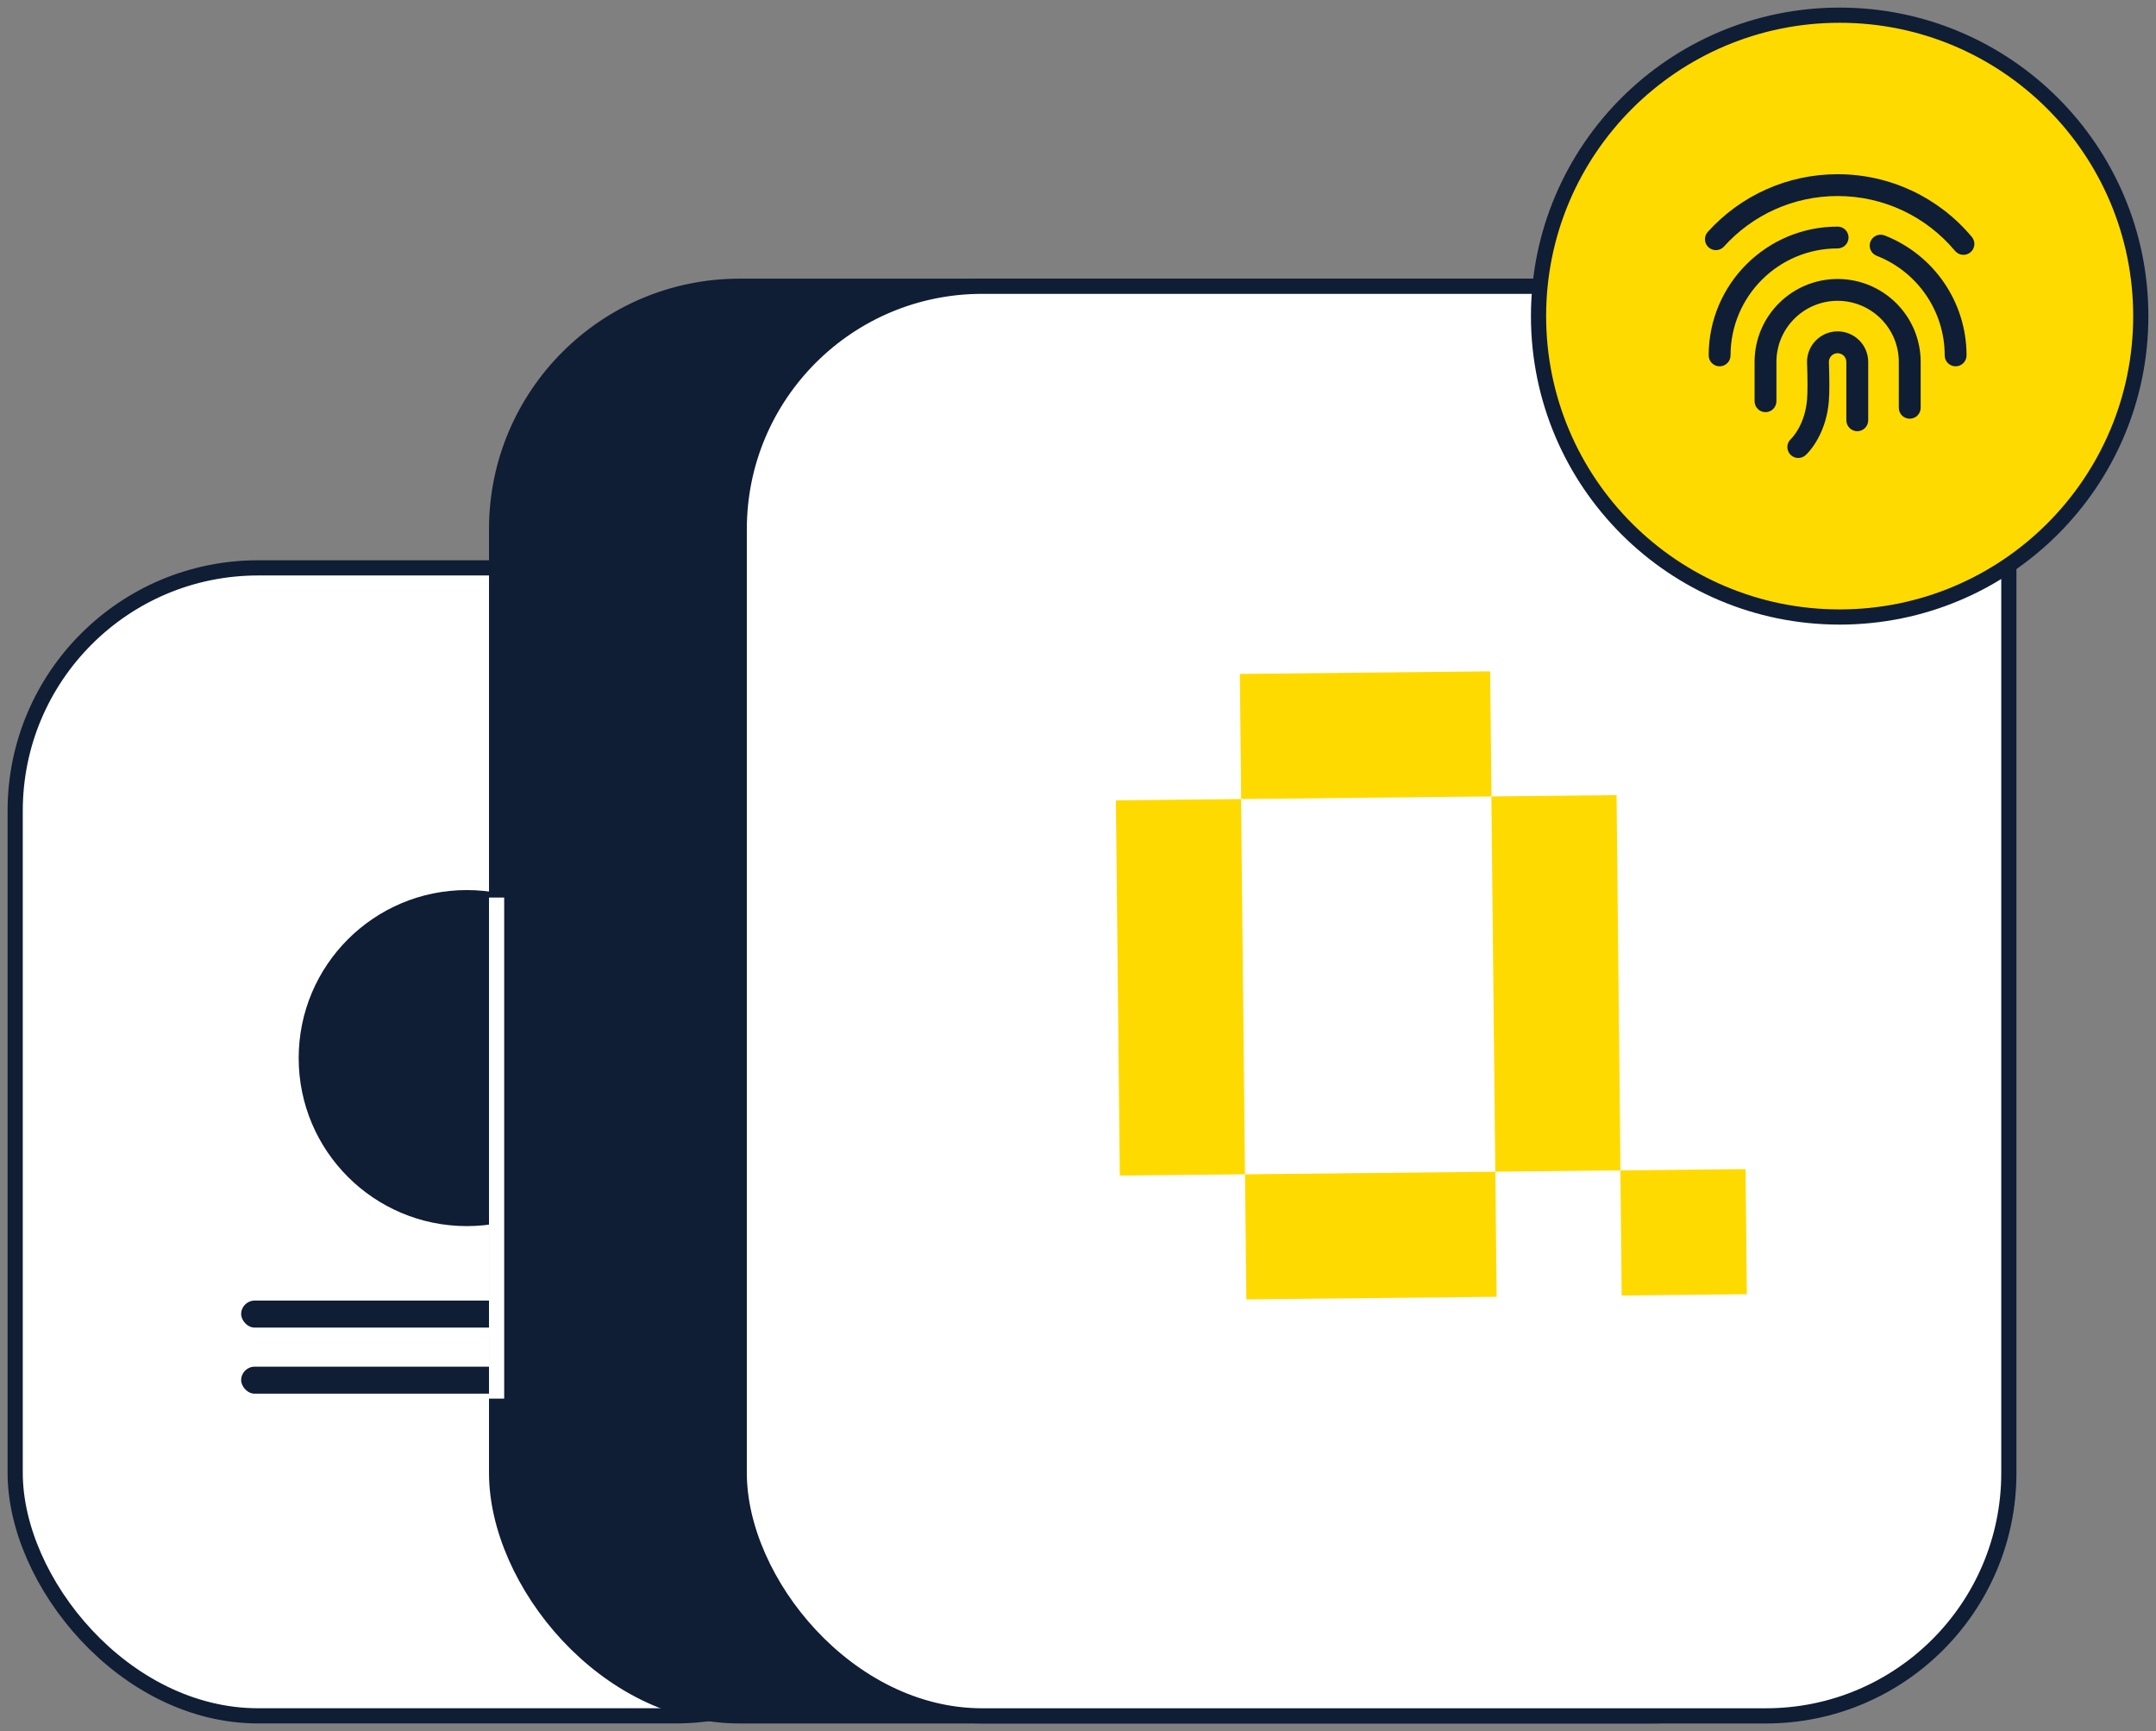 <svg width="142" height="114" viewBox="0 0 142 114" fill="none" xmlns="http://www.w3.org/2000/svg">
<rect x="0" y="0" width="142" height="114" fill="#808080" stroke="none"/>
<rect x="1" y="37.398" width="59.485" height="75.601" rx="16" fill="white" stroke="#0F1D35"/>
<rect x="15.883" y="85.652" width="29.712" height="1.779" rx="0.89" fill="#0F1D35"/>
<rect x="15.883" y="90.004" width="29.712" height="1.779" rx="0.89" fill="#0F1D35"/>
<ellipse cx="30.746" cy="69.682" rx="11.074" ry="11.065" fill="#0F1D35"/>
<rect x="32.707" y="18.852" width="92.074" height="94.149" rx="16" fill="#0F1D35" stroke="#0F1D35"/>
<path d="M32.707 59.11V92.108" stroke="white"/>
<rect x="48.688" y="18.852" width="83.62" height="94.149" rx="16" fill="white" stroke="#0F1D35"/>
<path d="M98.232 52.45L98.147 44.212L89.904 44.297L81.66 44.383L81.746 52.62L89.99 52.535L98.232 52.45Z" fill="#FFDA00"/>
<path d="M82 77.336L82.085 85.572L90.33 85.486L98.572 85.401L98.486 77.165L90.244 77.251L82 77.336Z" fill="#FFDA00"/>
<path d="M106.556 60.599L106.471 52.364L98.227 52.449L98.312 60.685L98.398 68.923L98.483 77.16L106.727 77.075L106.642 68.837L106.556 60.599Z" fill="#FFDA00"/>
<path d="M114.967 76.993L106.723 77.078L106.808 85.316L115.052 85.23L114.967 76.993Z" fill="#FFDA00"/>
<path d="M81.826 60.857L81.74 52.622L73.496 52.707L73.582 60.943L73.667 69.18L73.753 77.418L81.997 77.333L81.911 69.095L81.826 60.857Z" fill="#FFDA00"/>
<ellipse cx="121.165" cy="20.817" rx="19.833" ry="19.817" fill="#FFDA00" stroke="#0F1D35"/>
<path d="M126.5 26.855C126.5 27.046 126.424 27.229 126.289 27.364C126.154 27.498 125.971 27.574 125.78 27.574C125.589 27.574 125.406 27.498 125.271 27.364C125.136 27.229 125.06 27.046 125.06 26.855V23.836C125.06 21.613 123.256 19.811 121.03 19.811C118.805 19.811 117 21.613 117 23.836V26.424C117 26.615 116.924 26.797 116.79 26.932C116.655 27.067 116.471 27.143 116.281 27.143C116.09 27.143 115.907 27.067 115.772 26.932C115.637 26.797 115.561 26.615 115.561 26.424V23.836C115.561 20.819 118.01 18.373 121.031 18.373C124.051 18.373 126.5 20.819 126.5 23.836V26.855ZM129.87 15.603C129.931 15.676 129.976 15.759 130.005 15.85C130.033 15.94 130.043 16.035 130.035 16.128C130.026 16.223 129.999 16.314 129.956 16.398C129.912 16.481 129.852 16.555 129.779 16.616C129.633 16.738 129.444 16.797 129.254 16.78C129.064 16.763 128.888 16.672 128.766 16.525C126.862 14.25 124.056 12.91 121.03 12.91C118.139 12.91 115.446 14.132 113.547 16.235C113.484 16.306 113.407 16.363 113.322 16.403C113.236 16.444 113.144 16.467 113.05 16.472C112.955 16.477 112.861 16.463 112.772 16.431C112.683 16.4 112.601 16.351 112.53 16.288C112.389 16.16 112.304 15.981 112.294 15.791C112.284 15.601 112.35 15.414 112.478 15.273C114.648 12.87 117.727 11.473 121.03 11.473C124.488 11.473 127.696 13.005 129.87 15.603ZM129.522 23.405C129.522 23.596 129.446 23.779 129.311 23.913C129.176 24.048 128.993 24.124 128.802 24.124C128.611 24.124 128.428 24.048 128.293 23.913C128.158 23.779 128.083 23.596 128.083 23.405C128.083 20.48 126.281 17.891 123.6 16.843C123.512 16.808 123.432 16.757 123.363 16.691C123.295 16.626 123.241 16.548 123.203 16.461C123.165 16.375 123.145 16.282 123.143 16.187C123.141 16.093 123.158 15.999 123.192 15.911C123.227 15.823 123.278 15.743 123.344 15.675C123.409 15.607 123.487 15.553 123.574 15.515C123.661 15.477 123.754 15.456 123.848 15.455C123.943 15.453 124.037 15.47 124.125 15.504C127.353 16.766 129.522 19.883 129.522 23.405ZM121.03 14.923C121.221 14.923 121.404 14.999 121.539 15.133C121.674 15.268 121.75 15.451 121.75 15.642C121.75 15.832 121.674 16.015 121.539 16.15C121.404 16.285 121.221 16.36 121.03 16.36C117.135 16.36 113.978 19.514 113.978 23.405C113.978 23.596 113.902 23.779 113.767 23.913C113.632 24.048 113.449 24.124 113.258 24.124C113.067 24.124 112.884 24.048 112.749 23.913C112.614 23.779 112.538 23.596 112.538 23.405C112.538 18.721 116.34 14.923 121.03 14.923ZM121.03 23.261C120.88 23.261 120.735 23.32 120.627 23.425C120.52 23.53 120.458 23.674 120.455 23.824L120.459 23.94C120.475 24.403 120.484 24.866 120.486 25.329C120.486 25.776 120.476 26.149 120.452 26.431C120.372 27.372 120.113 28.193 119.73 28.891C119.579 29.17 119.401 29.433 119.2 29.678C119.084 29.818 118.987 29.918 118.92 29.978C118.778 30.105 118.591 30.171 118.401 30.161C118.21 30.15 118.032 30.065 117.904 29.923C117.777 29.781 117.711 29.595 117.721 29.404C117.731 29.214 117.817 29.035 117.959 28.908C117.957 28.91 117.965 28.902 117.98 28.887C118.012 28.854 118.049 28.812 118.091 28.761C118.234 28.587 118.36 28.399 118.468 28.201C118.757 27.673 118.955 27.044 119.018 26.309C119.038 26.076 119.047 25.739 119.047 25.33C119.046 24.884 119.037 24.438 119.021 23.992L119.016 23.866L119.015 23.836C119.015 22.724 119.917 21.823 121.03 21.823C121.565 21.823 122.077 22.035 122.455 22.413C122.833 22.79 123.045 23.302 123.045 23.836V27.678C123.045 27.869 122.969 28.052 122.834 28.187C122.7 28.322 122.516 28.398 122.326 28.398C122.135 28.398 121.952 28.322 121.817 28.187C121.682 28.052 121.606 27.869 121.606 27.678V23.836C121.606 23.684 121.545 23.537 121.437 23.43C121.33 23.322 121.183 23.261 121.031 23.261H121.03Z" fill="#0F1D35"/>
</svg>
